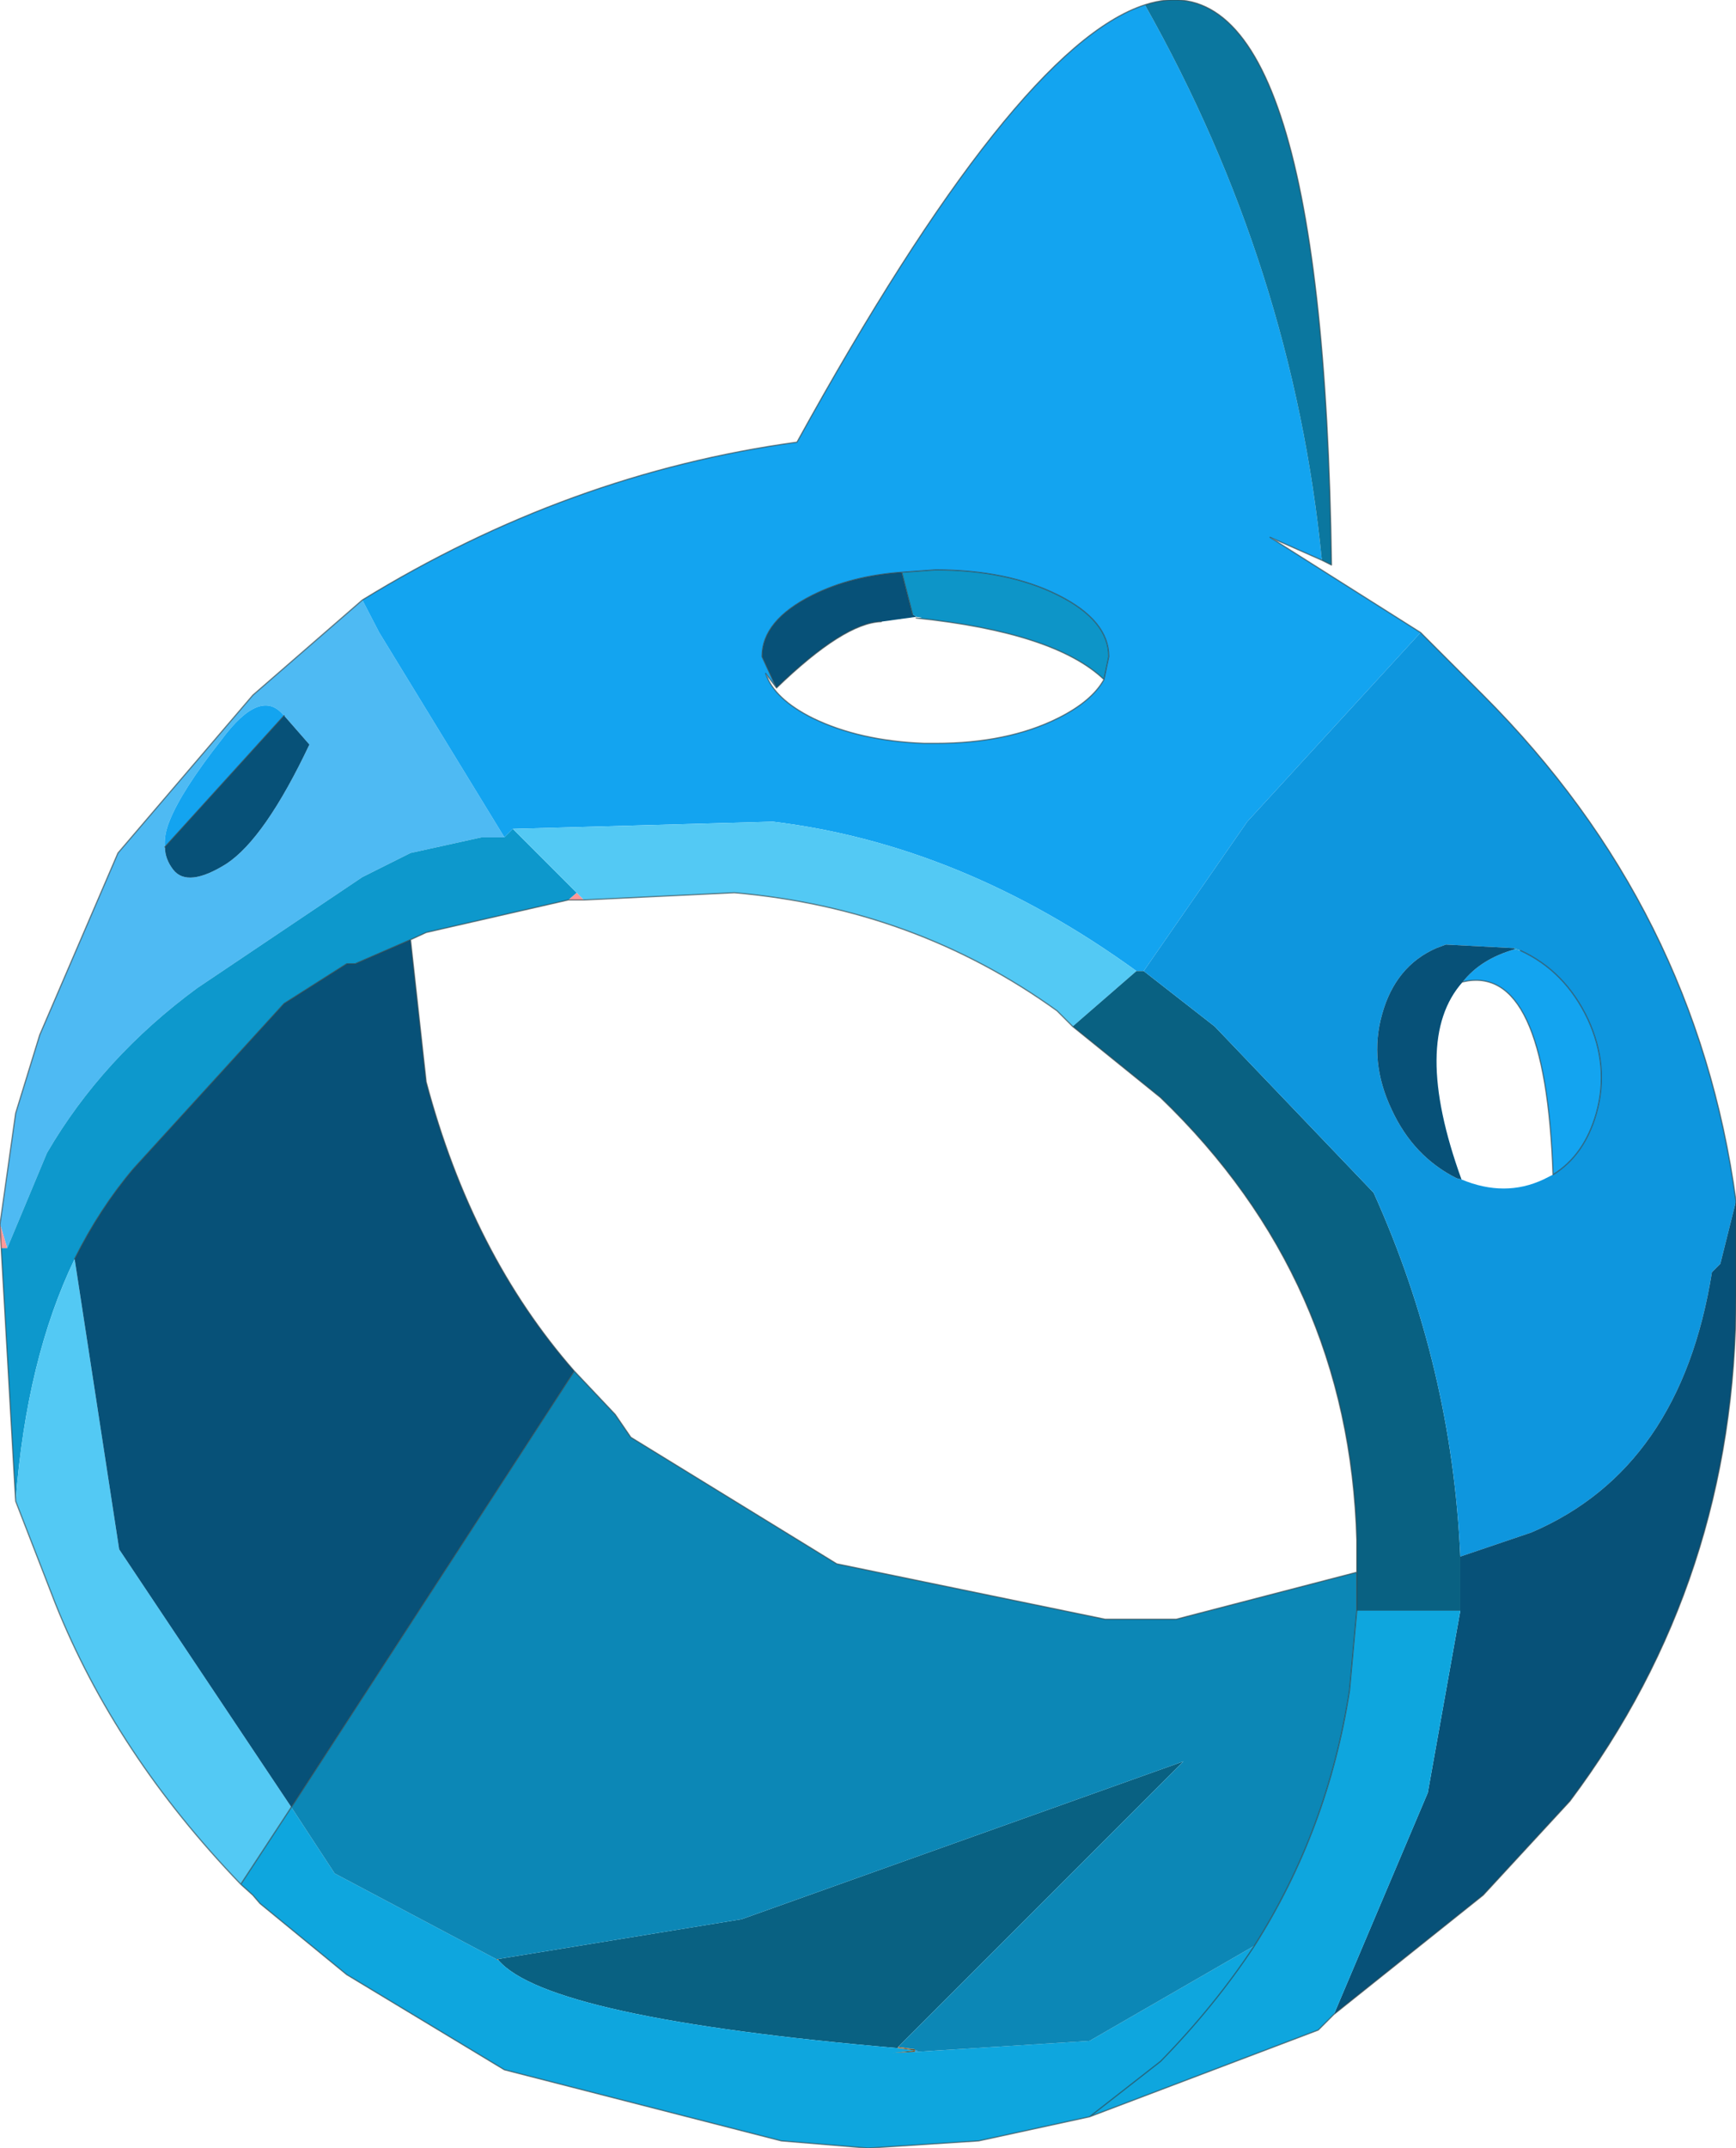 <?xml version="1.0"?>
<svg xmlns="http://www.w3.org/2000/svg" xmlns:xlink="http://www.w3.org/1999/xlink" width="72.1px" height="89.15px"><g transform="matrix(1, 0, 0, 1, -251.4, -113.15)"><use xlink:href="#object-0" width="72.1" height="89.15" transform="matrix(1, 0, 0, 1, 251.4, 113.15)"/></g><defs><g transform="matrix(1, 0, 0, 1, -251.4, -113.15)" id="object-0"><path fill-rule="evenodd" fill="#4ebaf3" stroke="none" d="M266.45 138.05L267.15 139.4L272.35 147.9L271.4 147.9L268.45 148.55L266.45 149.55L259.6 154.15Q255.65 157.05 253.35 161L251.7 164.95L251.4 163.95L252.05 159.35L253.05 156.1L256.3 148.55L261.9 142L266.45 138.05M263.2 142.85L263.15 142.8Q262.2 141.7 260.6 143.85Q258.95 145.95 258.45 147.2Q258.2 147.8 258.25 148.3Q258.25 148.8 258.6 149.25Q259.2 150 260.8 149Q262.4 147.95 264.25 144.05L263.2 142.85"/><path fill-rule="evenodd" fill="#13a4f0" stroke="none" d="M272.35 147.9L267.15 139.4L266.45 138.05Q275 132.8 284.5 131.5Q293.55 115.1 298.95 113.35Q305.1 124.25 306.3 136.4L304.15 135.45L310.4 139.4L303.2 147.25L298.9 153.45L298.6 153.45Q291.35 148.2 283.5 147.25L272.7 147.55L272.35 147.9M288.85 136.9Q286.75 137.05 285.15 137.85Q283.05 138.9 283.05 140.4L283.65 141.7L283.2 141.1Q283.55 142.15 285.15 142.95Q287.1 143.9 289.8 144L290.25 144Q293.25 144 295.35 142.95Q296.75 142.25 297.25 141.35L297.45 140.4Q297.45 138.9 295.35 137.85Q293.25 136.8 290.25 136.8L288.85 136.9M314.3 152.55L314.55 152.6Q316.4 153.45 317.35 155.45Q318.25 157.4 317.7 159.35Q317.2 161.1 315.9 161.9Q315.6 153.1 312.15 153.9Q312.9 152.95 314.3 152.55M258.25 148.3Q258.2 147.8 258.45 147.2Q258.95 145.95 260.6 143.85Q262.2 141.7 263.15 142.8L263.2 142.85L258.25 148.3"/><path fill-rule="evenodd" fill="#ff9999" stroke="none" d="M251.4 163.95L251.7 164.95L251.45 164.95L251.4 163.95M275.65 150.5L275 150.5L275.35 150.2L275.65 150.5"/><path fill-rule="evenodd" fill="#0d98cc" stroke="none" d="M251.7 164.95L253.35 161Q255.65 157.05 259.6 154.15L266.45 149.55L268.45 148.55L271.4 147.9L272.35 147.9L272.7 147.55L275.35 150.2L275 150.5L269.1 151.85L268.45 152.15L266.15 153.15L265.8 153.15L263.2 154.8L256.95 161.65Q255.55 163.3 254.5 165.4Q252.5 169.55 252.05 175.45L251.45 164.95L251.7 164.95"/><path fill-rule="evenodd" fill="#53c9f4" stroke="none" d="M272.7 147.55L283.5 147.25Q291.35 148.2 298.6 153.45L295.95 155.75L295.3 155.1Q289.4 150.85 281.9 150.2L275.65 150.5L275.35 150.2L272.7 147.55M261.4 191.35Q256.2 185.95 253.7 179.7L252.05 175.45Q252.5 169.55 254.5 165.4L256.35 177.45L263.5 188.15L261.4 191.35"/><path fill-rule="evenodd" fill="#096182" stroke="none" d="M298.6 153.45L298.9 153.45L301.85 155.75L308.45 162.65Q311.7 169.85 312.05 177.75L312.05 180L307.75 180L307.75 178.4L307.75 177.05Q307.45 166.25 299.6 158.7L295.95 155.75L298.6 153.45M272.1 194.45L282.2 192.8L300.55 186.25L288.7 198.1L288.7 198.15Q274.15 196.9 272.1 194.5L272.1 194.45"/><path fill-rule="evenodd" fill="#0e96de" stroke="none" d="M298.9 153.45L303.2 147.25L310.4 139.4L313 142Q321.85 150.85 323.5 163L322.85 165.6L322.5 165.95Q321.2 174.1 315 176.75L312.05 177.75Q311.7 169.85 308.45 162.65L301.85 155.75L298.9 153.45M314.55 152.6L314.3 152.5L311.45 152.35L311.05 152.5Q309.35 153.25 308.8 155.25Q308.25 157.2 309.2 159.2Q310.1 161.15 311.9 162.05L312.1 162.1Q313.9 162.85 315.5 162.1L315.9 161.9Q317.2 161.1 317.7 159.35Q318.25 157.4 317.35 155.45Q316.4 153.45 314.55 152.6M289.5 198.25L289.5 198.3L289.4 198.3L289.4 198.25L289.5 198.25"/><path fill-rule="evenodd" fill="#0b779f" stroke="none" d="M306.3 136.4Q305.1 124.25 298.95 113.35Q306.35 110.95 306.7 136.6L306.3 136.4"/><path fill-rule="evenodd" fill="#075178" stroke="none" d="M289.3 138.65L289.4 138.7L289.45 138.75L288 138.95Q286.45 139 283.65 141.7L283.05 140.4Q283.05 138.9 285.15 137.85Q286.75 137.05 288.85 136.9L289.3 138.65M314.3 152.5L314.3 152.55Q312.9 152.95 312.15 153.9Q310 156.3 312.1 162.1L311.9 162.05Q310.1 161.15 309.2 159.2Q308.25 157.2 308.8 155.25Q309.35 153.25 311.05 152.5L311.45 152.35L314.3 152.5M323.5 163L323.5 166.9Q323.5 178.7 316.6 187.9L313 191.8L306.8 196.75L310.7 187.55L312.05 180L312.05 177.75L315 176.75Q321.2 174.1 322.5 165.95L322.85 165.6L323.5 163M275.25 170.05L263.5 188.15L256.35 177.45L254.5 165.4Q255.55 163.3 256.95 161.65L263.2 154.8L265.8 153.15L266.15 153.15L268.45 152.15L269.1 158.05Q271 165.2 275.25 170.05M263.2 142.85L264.25 144.05Q262.4 147.95 260.8 149Q259.2 150 258.6 149.25Q258.25 148.8 258.25 148.3L263.2 142.85"/><path fill-rule="evenodd" fill="#0d95c8" stroke="none" d="M289.45 138.75L289.4 138.7L289.3 138.65L288.85 136.9L290.25 136.8Q293.25 136.8 295.35 137.85Q297.45 138.9 297.45 140.4L297.25 141.35Q295.2 139.4 289.45 138.8Q289.9 138.8 289.45 138.75M314.55 152.6L314.3 152.55L314.3 152.5L314.55 152.6M312.1 162.1L311.9 162.05L312.1 162.1"/><path fill-rule="evenodd" fill="#0ea6de" stroke="none" d="M306.8 196.75L306.15 197.4L296.65 201L292.05 202L287.45 202.3L283.85 202L272.35 199.05L265.8 195.1L262.2 192.15L261.9 191.8L261.4 191.35L263.5 188.15L265.3 190.9L272 194.45L272.1 194.5Q274.15 196.9 288.7 198.15L289.4 198.25L289.5 198.25L289.4 198.25L288.5 198.35L288.45 198.35L289.4 198.3L289.5 198.3L296.65 197.85L303.5 193.9Q306.55 189.1 307.45 183.3L307.75 180L312.05 180L310.7 187.55L306.8 196.75M296.65 201L299.6 198.7Q301.85 196.4 303.5 193.9Q301.85 196.4 299.6 198.7L296.65 201"/><path fill-rule="evenodd" fill="#0c87b6" stroke="none" d="M307.75 178.4L307.75 180L307.45 183.3Q306.55 189.1 303.5 193.9L296.65 197.85L289.5 198.3L289.5 198.25L289.4 198.25L289.4 198.2L288.7 198.1L300.55 186.25L282.2 192.8L272.1 194.45L272.05 194.45L272 194.45L265.3 190.9L263.5 188.15L275.25 170.05L276.95 171.85L277.6 172.8L286.15 178.05L297.3 180.35L300.25 180.35L307.75 178.4"/><path fill-rule="evenodd" fill="#5c4a23" stroke="none" d="M272 194.45L272.05 194.45L272.1 194.5L272 194.45M289.4 198.2L289.4 198.25L288.5 198.35L288.45 198.35L289.4 198.3L289.4 198.25L288.7 198.15L289.4 198.2"/><path fill-rule="evenodd" fill="#9e7041" stroke="none" d="M272.05 194.45L272.1 194.45L272.1 194.5L272.05 194.45M288.7 198.1L289.4 198.2L288.7 198.15L288.7 198.1"/><path fill-rule="evenodd" fill="#0a6f94" stroke="none" d="M272.1 194.5L272.1 194.45L272.1 194.5"/><path fill="none" stroke="#33444a" stroke-opacity="0.631" stroke-width="0.05" stroke-linecap="round" stroke-linejoin="round" d="M266.45 138.05L261.9 142L256.3 148.55L253.05 156.1L252.05 159.35L251.4 163.95L251.45 164.95L252.05 175.45L253.7 179.7Q256.2 185.95 261.4 191.35L261.9 191.8L262.2 192.15L265.8 195.1L272.35 199.05L283.85 202L287.45 202.3L292.05 202L296.65 201L306.15 197.4L306.8 196.75L313 191.8L316.6 187.9Q323.5 178.7 323.5 166.9L323.5 163Q321.85 150.85 313 142L310.4 139.4L304.15 135.45L306.3 136.4L306.7 136.6Q306.35 110.95 298.95 113.35Q293.55 115.1 284.5 131.5Q275 132.8 266.45 138.05M289.3 138.65L288.85 136.9Q286.75 137.05 285.15 137.85Q283.05 138.9 283.05 140.4L283.65 141.7Q286.45 139 288 138.95M289.45 138.8Q295.2 139.4 297.25 141.35L297.45 140.4Q297.45 138.9 295.35 137.85Q293.25 136.8 290.25 136.8L288.85 136.9M312.15 153.9Q315.6 153.1 315.9 161.9Q317.2 161.1 317.7 159.35Q318.25 157.4 317.35 155.45Q316.4 153.45 314.55 152.6M297.25 141.35Q296.75 142.25 295.35 142.95Q293.25 144 290.25 144L289.8 144Q287.1 143.9 285.15 142.95Q283.55 142.15 283.2 141.1L283.65 141.7M295.95 155.75L299.6 158.7Q307.45 166.25 307.75 177.05L307.75 178.4L307.75 180L307.45 183.3Q306.55 189.1 303.5 193.9Q301.85 196.4 299.6 198.7L296.65 201M275.65 150.5L281.9 150.2Q289.4 150.85 295.3 155.1L295.95 155.75M307.75 178.4L300.25 180.35L297.3 180.35L286.15 178.05L277.6 172.8L276.95 171.85L275.25 170.05L263.5 188.15L261.4 191.35M275 150.5L275.65 150.5M275 150.5L269.1 151.85L268.45 152.15L269.1 158.05Q271 165.2 275.25 170.05M258.25 148.3L263.2 142.85M268.45 152.15L266.15 153.15L265.8 153.15L263.2 154.8L256.95 161.65Q255.55 163.3 254.5 165.4"/></g></defs></svg>
